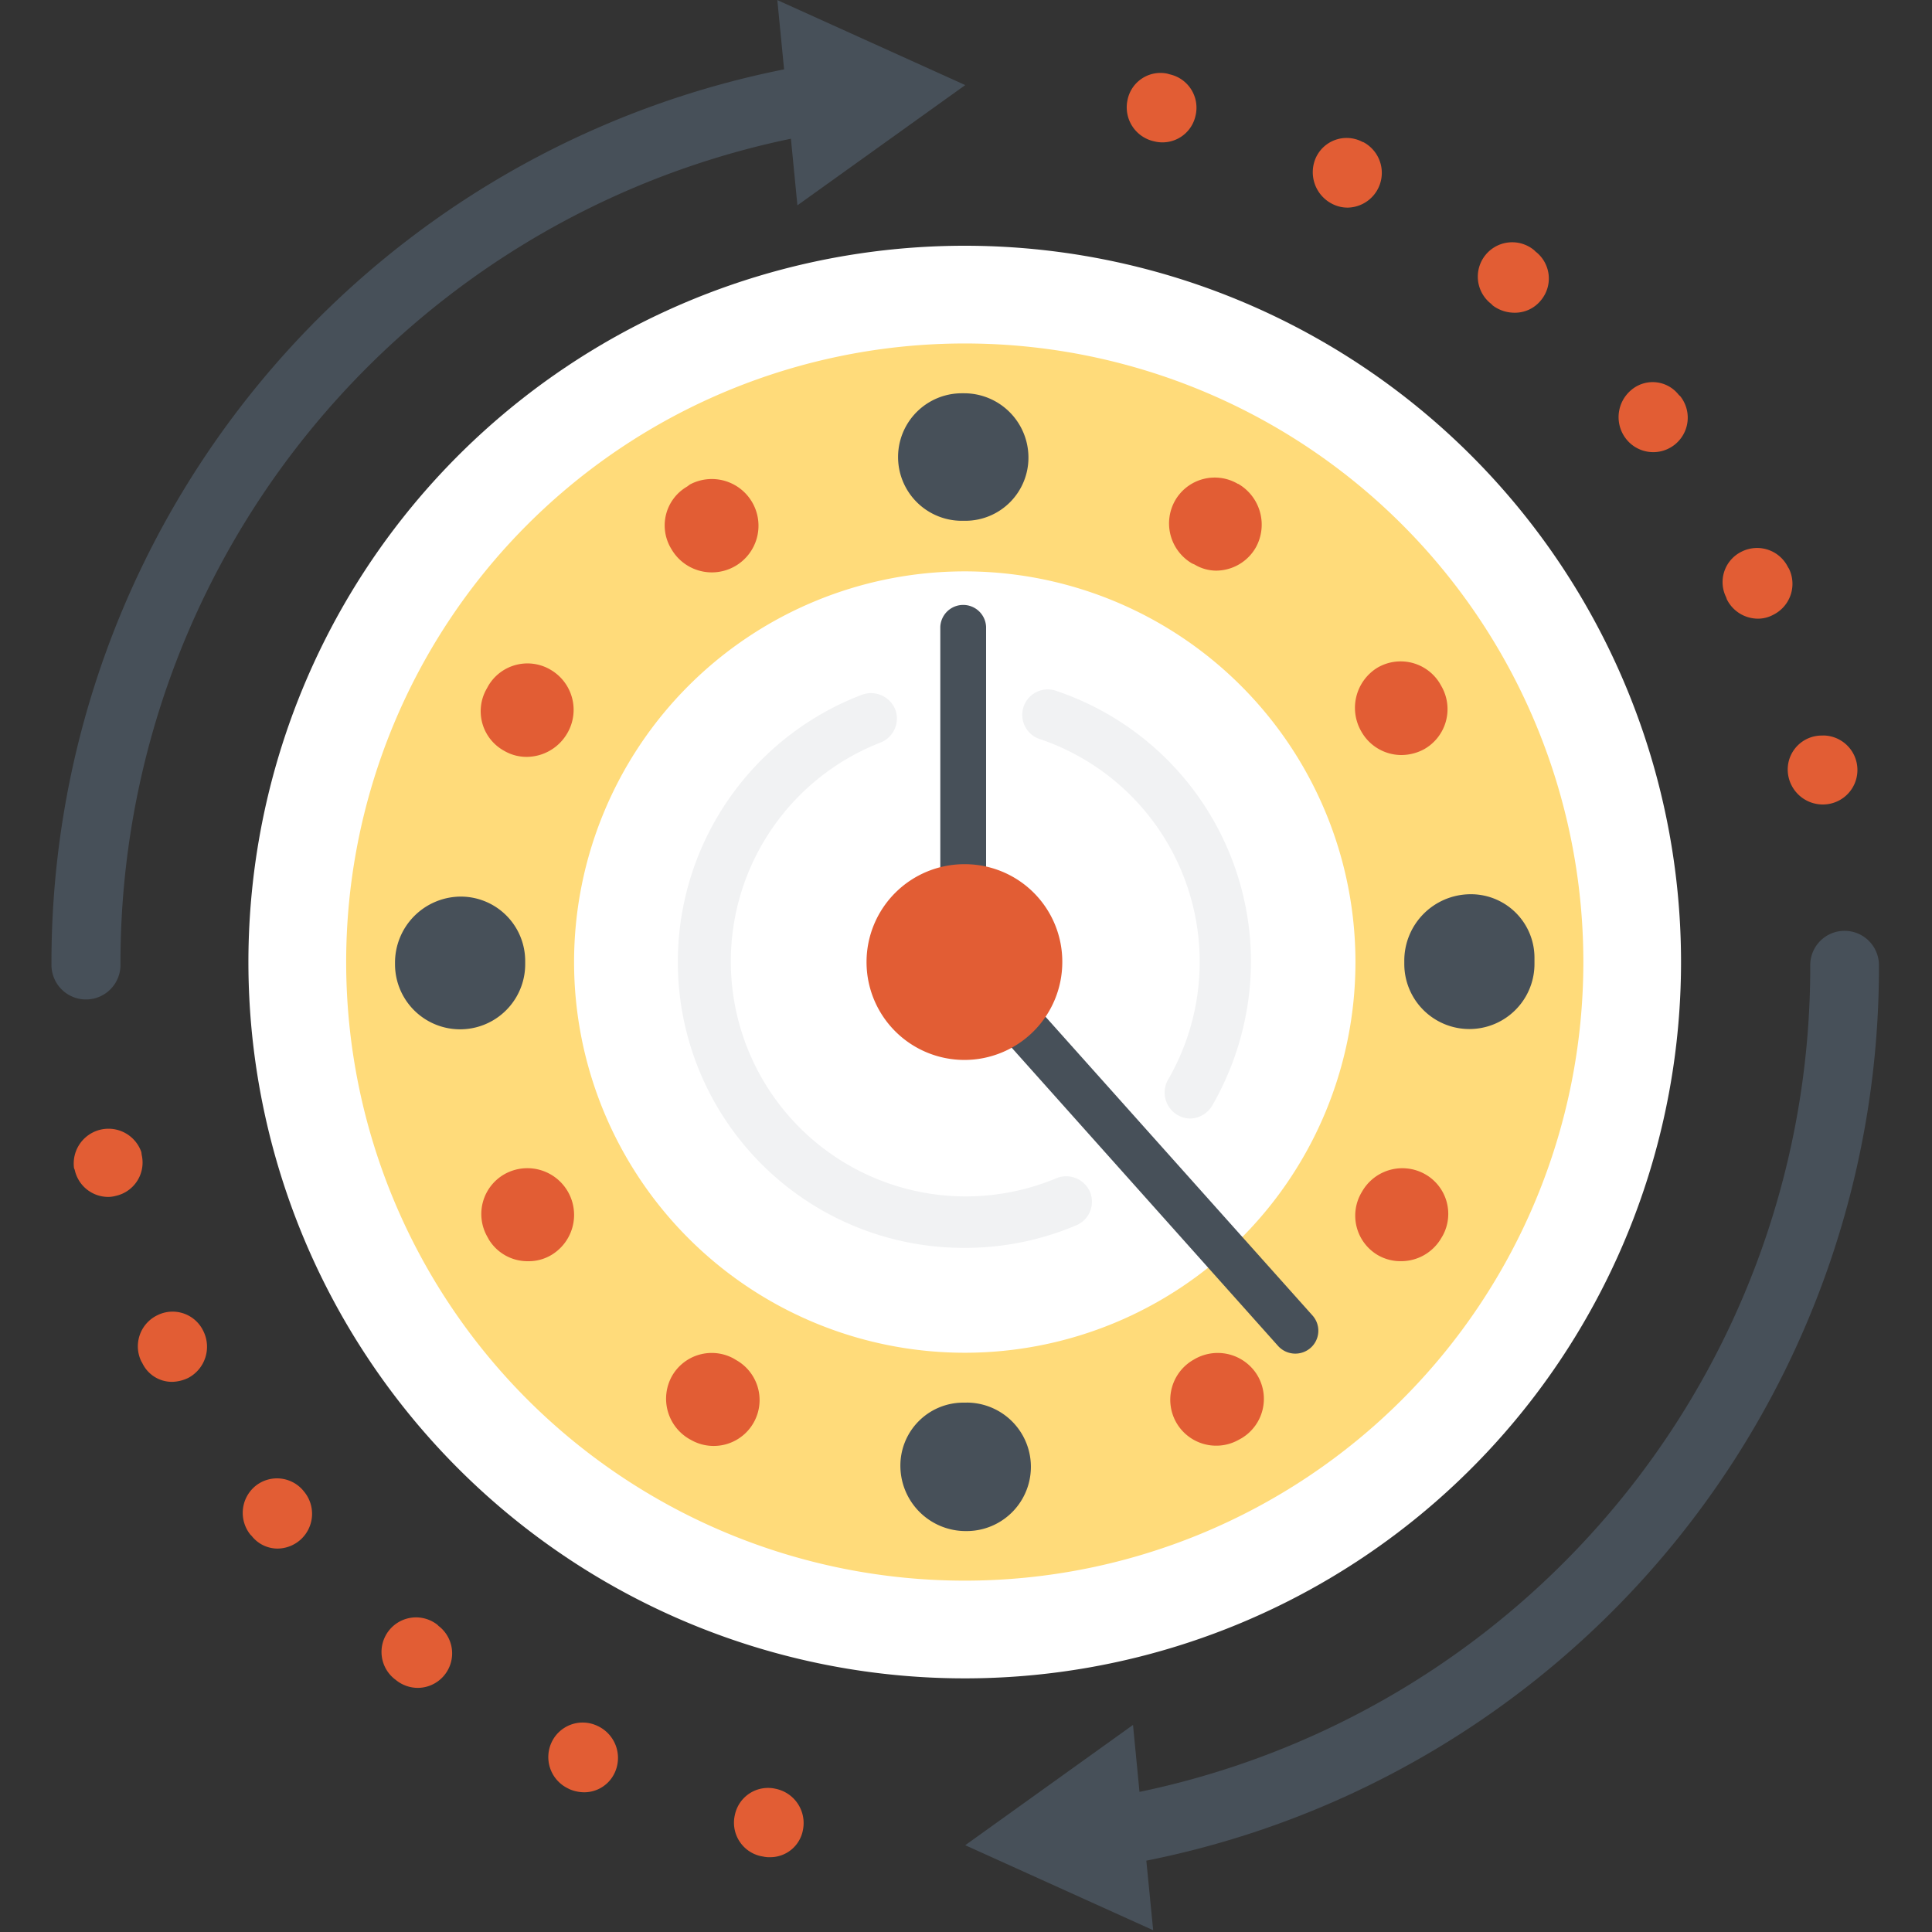 <svg xmlns="http://www.w3.org/2000/svg" width="50" height="50" viewBox="0 0 50 50">
  <rect x="0" y="0" width="50" height="50" fill="#333333" stroke="none"/>
  <g id="グループ_26255" data-name="グループ 26255" transform="translate(-182 -1754)">
    <rect id="長方形_4436" data-name="長方形 4436" width="50" height="50" transform="translate(182 1754)" fill="none"/>
    <g id="グループ_26254" data-name="グループ 26254" transform="translate(183.332 1754)">
      <g id="グループ_26225" data-name="グループ 26225" transform="translate(5.089 6.36)">
        <path id="パス_56283" data-name="パス 56283" d="M31.817,115.17a18.538,18.538,0,1,0,18.542,18.542A18.538,18.538,0,0,0,31.817,115.17Z" transform="translate(-13.275 -115.17)" fill="#fff"/>
        <path id="パス_56284" data-name="パス 56284" d="M29.566,115.456A16.009,16.009,0,1,0,45.58,131.469,16.008,16.008,0,0,0,29.566,115.456Z" transform="translate(-11.024 -112.927)" fill="#ffdb7a"/>
        <path id="パス_56285" data-name="パス 56285" d="M16.9,118.556h-.088a1.629,1.629,0,0,0-1.627,1.653,1.691,1.691,0,0,0,1.689,1.671H16.9a1.662,1.662,0,0,0,0-3.325Z" transform="translate(1.696 -88.616)" fill="#475059"/>
        <path id="パス_56286" data-name="パス 56286" d="M16.336,118.608l-.088-.053a1.184,1.184,0,0,0-1.6.46,1.205,1.205,0,0,0,.46,1.627l.018.009a1.187,1.187,0,0,0,1.211-2.043Z" transform="translate(-3.682 -89.756)" fill="#e25d34"/>
        <path id="パス_56287" data-name="パス 56287" d="M16.584,118.581a1.192,1.192,0,0,0-.46,1.618,1.19,1.19,0,0,0,1.618.46l.08-.044a1.188,1.188,0,0,0,.407-1.627A1.2,1.2,0,0,0,16.584,118.581Z" transform="translate(7.891 -89.755)" fill="#e25d34"/>
        <path id="パス_56288" data-name="パス 56288" d="M14.561,118.026a1.186,1.186,0,0,0-.451,1.618l.044.08a1.173,1.173,0,0,0,1.008.557,1.148,1.148,0,0,0,.619-.168,1.209,1.209,0,0,0-1.22-2.087Z" transform="translate(-7.921 -94.001)" fill="#e25d34"/>
        <path id="パス_56289" data-name="パス 56289" d="M18.316,118.022a1.2,1.2,0,0,0-1.627.46,1.184,1.184,0,0,0,.407,1.636,1.167,1.167,0,0,0,.61.159,1.2,1.2,0,0,0,1.017-.566l.053-.088A1.179,1.179,0,0,0,18.316,118.022Z" transform="translate(12.137 -93.998)" fill="#e25d34"/>
        <path id="パス_56290" data-name="パス 56290" d="M15.385,117.075a1.71,1.71,0,0,0-1.68,1.715v.035a1.684,1.684,0,1,0,3.369,0v-.08A1.668,1.668,0,0,0,15.385,117.075Z" transform="translate(-9.903 -100.231)" fill="#475059"/>
        <path id="パス_56291" data-name="パス 56291" d="M20.028,118.713a1.644,1.644,0,0,0-1.68-1.645,1.719,1.719,0,0,0-1.689,1.724v.08a1.684,1.684,0,1,0,3.369,0v-.159Z" transform="translate(13.263 -100.285)" fill="#475059"/>
        <path id="パス_56292" data-name="パス 56292" d="M15.781,116.566a1.176,1.176,0,0,0-1.627.407l-.044.08a1.168,1.168,0,0,0,.451,1.6,1.152,1.152,0,0,0,.575.159,1.221,1.221,0,0,0,1.061-.61A1.2,1.2,0,0,0,15.781,116.566Z" transform="translate(-7.938 -105.584)" fill="#e25d34"/>
        <path id="パス_56293" data-name="パス 56293" d="M18.71,116.955a1.187,1.187,0,0,0-1.627-.4,1.22,1.22,0,0,0-.4,1.653,1.191,1.191,0,0,0,1.035.6,1.247,1.247,0,0,0,.584-.15,1.191,1.191,0,0,0,.451-1.627Z" transform="translate(12.132 -105.628)" fill="#e25d34"/>
        <path id="パス_56294" data-name="パス 56294" d="M15.144,116l-.071.053a1.162,1.162,0,0,0-.407,1.618A1.208,1.208,0,1,0,15.144,116Z" transform="translate(-3.711 -109.821)" fill="#e25d34"/>
        <path id="パス_56295" data-name="パス 56295" d="M17.763,116.013h-.009a1.182,1.182,0,0,0-1.627.433,1.2,1.2,0,0,0,.442,1.627l.062.026a1.09,1.09,0,0,0,.557.159,1.189,1.189,0,0,0,1.035-.61A1.22,1.22,0,0,0,17.763,116.013Z" transform="translate(7.862 -109.85)" fill="#e25d34"/>
        <path id="パス_56296" data-name="パス 56296" d="M16.892,115.6H16.83a1.649,1.649,0,1,0,0,3.3h.088a1.634,1.634,0,0,0,1.636-1.645A1.664,1.664,0,0,0,16.892,115.6Z" transform="translate(1.641 -111.782)" fill="#475059"/>
        <path id="パス_56297" data-name="パス 56297" d="M24.336,116.123a10.111,10.111,0,1,0,10.116,10.115A10.112,10.112,0,0,0,24.336,116.123Z" transform="translate(-5.794 -107.696)" fill="#fff"/>
        <path id="パス_56298" data-name="パス 56298" d="M24.315,129.032a6.08,6.08,0,1,1-4.554-11.274.667.667,0,0,0,.38-.858.678.678,0,0,0-.858-.38,7.4,7.4,0,0,0,2.653,14.316,7.378,7.378,0,0,0,2.891-.584.663.663,0,0,0,.354-.867A.671.671,0,0,0,24.315,129.032Z" transform="translate(-3.394 -104.901)" fill="#f1f2f3"/>
        <path id="パス_56299" data-name="パス 56299" d="M16.417,116.5a.659.659,0,1,0-.424,1.247,6.087,6.087,0,0,1,3.3,8.816.673.673,0,0,0,.566,1,.679.679,0,0,0,.575-.327,7.491,7.491,0,0,0,1.008-3.723A7.4,7.4,0,0,0,16.417,116.5Z" transform="translate(4.512 -104.975)" fill="#f1f2f3"/>
        <path id="パス_56300" data-name="パス 56300" d="M16.486,125.168V116.8a.593.593,0,0,0-1.185,0v8.665a.586.586,0,0,0,.318.513l8.427,9.435a.6.6,0,0,0,.84.044.591.591,0,0,0,.044-.84Z" transform="translate(2.613 -106.936)" fill="#475059"/>
        <path id="パス_56301" data-name="パス 56301" d="M17.607,116.98a2.533,2.533,0,1,0,2.529,2.538A2.523,2.523,0,0,0,17.607,116.98Z" transform="translate(0.935 -100.975)" fill="#e25d34"/>
      </g>
      <g id="グループ_26253" data-name="グループ 26253" transform="translate(0 0)">
        <path id="パス_56327" data-name="パス 56327" d="M141.311,50.446a23.566,23.566,0,0,0-18.96,23.178.893.893,0,1,0,1.786,0,21.777,21.777,0,0,1,17.351-21.383l.168,1.724L146,50.853l-4.864-2.2Z" transform="translate(-122.351 -48.651)" fill="#475059"/>
        <g id="グループ_26245" data-name="グループ 26245" transform="translate(0.559 29.132)">
          <g id="グループ_26227" data-name="グループ 26227">
            <path id="パス_56307" data-name="パス 56307" d="M123.107,52.583a.893.893,0,0,0-.416,1.194l.026.044a.849.849,0,0,0,.778.486,1.012,1.012,0,0,0,.407-.1A.912.912,0,0,0,124.3,53,.881.881,0,0,0,123.107,52.583Z" transform="translate(-120.925 -47.677)" fill="#e25d34"/>
            <path id="パス_56308" data-name="パス 56308" d="M124.19,52.7l-.009-.071a.9.9,0,0,0-1.742.416l.018.044a.887.887,0,0,0,.867.7.738.738,0,0,0,.195-.027A.883.883,0,0,0,124.19,52.7Z" transform="translate(-122.414 -51.945)" fill="#e25d34"/>
            <path id="パス_56309" data-name="パス 56309" d="M123.249,53.167a.9.9,0,0,0-.141,1.265l.035.035a.85.85,0,0,0,.663.327.9.9,0,0,0,.69-1.477A.887.887,0,0,0,123.249,53.167Z" transform="translate(-118.52 -43.849)" fill="#e25d34"/>
            <path id="パス_56310" data-name="パス 56310" d="M125.434,53.908a.877.877,0,0,0-1.061.672.886.886,0,0,0,.672,1.07l.053.009a.725.725,0,0,0,.195.018.859.859,0,0,0,.84-.7A.905.905,0,0,0,125.434,53.908Z" transform="translate(-107.245 -36.745)" fill="#e25d34"/>
            <path id="パス_56311" data-name="パス 56311" d="M125.078,53.78a.888.888,0,0,0-1.185.416.9.9,0,0,0,.407,1.194l.053.027a.978.978,0,0,0,.38.08.869.869,0,0,0,.787-.5A.911.911,0,0,0,125.078,53.78Z" transform="translate(-111.505 -38.245)" fill="#e25d34"/>
            <path id="パス_56312" data-name="パス 56312" d="M124.8,53.615l-.044-.044a.894.894,0,0,0-1.105,1.406l.035.027a.9.9,0,0,0,.557.2.893.893,0,0,0,.557-1.592Z" transform="translate(-115.327 -40.654)" fill="#e25d34"/>
          </g>
        </g>
        <path id="パス_56326" data-name="パス 56326" d="M147.779,51.375a.887.887,0,0,0-.884.884,21.8,21.8,0,0,1-17.359,21.4l-.168-1.733-4.342,3.113,4.864,2.2-.177-1.8a23.568,23.568,0,0,0,18.96-23.187A.889.889,0,0,0,147.779,51.375Z" transform="translate(-101.378 -27.285)" fill="#475059"/>
        <g id="グループ_26243" data-name="グループ 26243" transform="translate(27.825 1.89)">
          <g id="グループ_26229" data-name="グループ 26229">
            <path id="パス_56314" data-name="パス 56314" d="M126.617,48.9l-.062-.018a.869.869,0,0,0-1.035.681.9.9,0,0,0,.69,1.07.876.876,0,0,0,1.07-.663A.884.884,0,0,0,126.617,48.9Z" transform="translate(-125.497 -48.865)" fill="#e25d34"/>
            <path id="パス_56315" data-name="パス 56315" d="M128.935,50.753a.892.892,0,0,0-1.194-.407.877.877,0,0,0-.407,1.185l.018.053a.9.9,0,0,0,.8.5.826.826,0,0,0,.4-.1.894.894,0,0,0,.407-1.194Z" transform="translate(-111.818 -37.963)" fill="#e25d34"/>
            <path id="パス_56316" data-name="パス 56316" d="M127.345,49.163l-.053-.027a.875.875,0,0,0-1.167.433.919.919,0,0,0,.442,1.2.863.863,0,0,0,.389.088.9.9,0,0,0,.389-1.7Z" transform="translate(-121.229 -47.374)" fill="#e25d34"/>
            <path id="パス_56317" data-name="パス 56317" d="M128.493,50.1a.855.855,0,0,0-1.229-.124.915.915,0,0,0-.133,1.265.892.892,0,1,0,1.406-1.1Z" transform="translate(-114.205 -41.772)" fill="#e25d34"/>
            <path id="パス_56318" data-name="パス 56318" d="M128.011,49.594l-.035-.035a.89.89,0,1,0-1.114,1.388l.044.044a.937.937,0,0,0,.557.186.862.862,0,0,0,.7-.336A.879.879,0,0,0,128.011,49.594Z" transform="translate(-117.429 -44.974)" fill="#e25d34"/>
          </g>
        </g>
        <g id="グループ_26244" data-name="グループ 26244" transform="translate(44.933 19.04)">
          <path id="パス_56319" data-name="パス 56319" d="M128.343,50.8h-.035a.879.879,0,0,0-.875.884.908.908,0,0,0,.911.9.893.893,0,1,0,0-1.786Z" transform="translate(-127.432 -50.804)" fill="#e25d34"/>
        </g>
      </g>
    </g>
  </g>
</svg>
